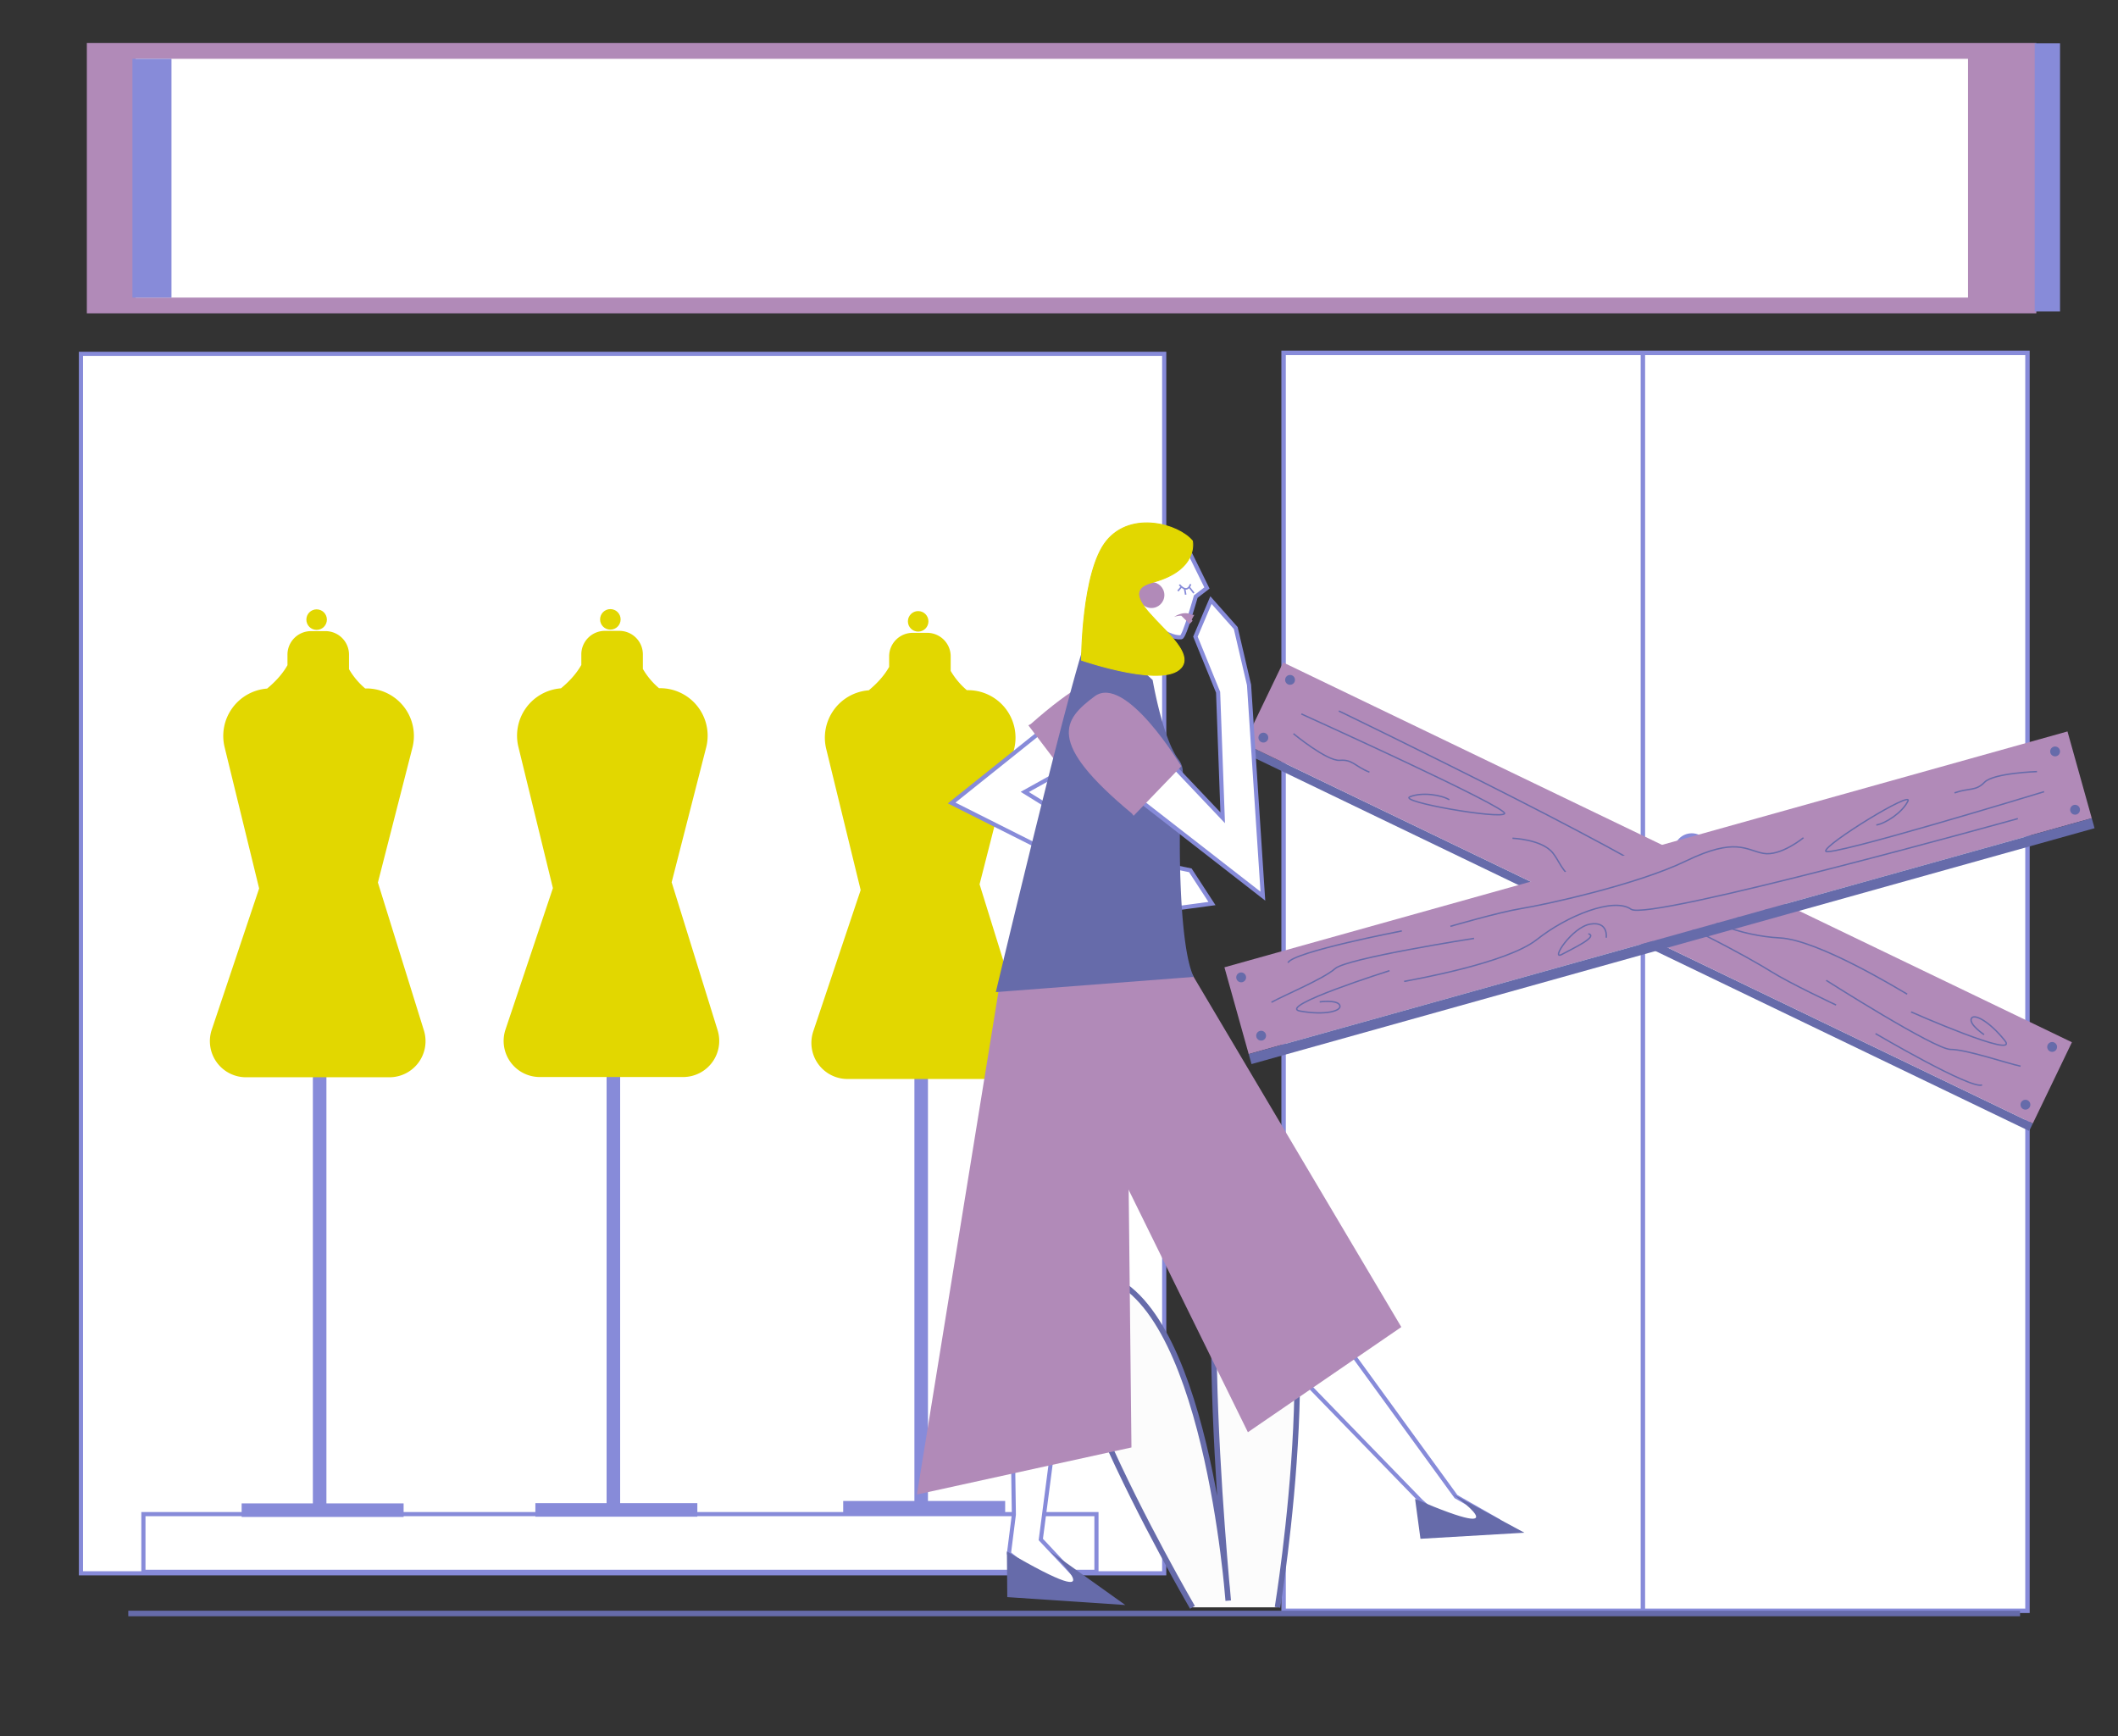 <svg xmlns="http://www.w3.org/2000/svg" viewBox="0 0 1530.38 1254.5"><rect x="0" y="0" width="1530.38" height="1254.5" fill="#333333" stroke="none"/><title>Mesa de trabajo 39</title><g id="Capa_1" data-name="Capa 1"><rect x="927.47" y="254.93" width="537.5" height="908.91" fill="#fff" stroke="#878bd9" stroke-miterlimit="10" stroke-width="3.2"/><line x1="1187.08" y1="253.5" x2="1187.08" y2="1165.27" fill="#fff" stroke="#878bd9" stroke-miterlimit="10" stroke-width="3.2"/><rect x="866.34" y="674.17" width="632.55" height="6.04" transform="translate(410.8 -445.96) rotate(25.71)" fill="#666baa"/><circle cx="1152.38" cy="614.9" r="12.83" fill="#878bd9"/><circle cx="1222.38" cy="614.9" r="12.83" fill="#878bd9"/><rect x="881.77" y="612.59" width="632.55" height="65.1" transform="translate(398.43 -455.83) rotate(25.71)" fill="#b18ab8"/><rect x="58.48" y="255.64" width="782.73" height="881.11" fill="#fff" stroke="#878bd9" stroke-miterlimit="10" stroke-width="3"/><rect x="103.62" y="1093.98" width="688.63" height="41.7" fill="#fff" stroke="#878bd9" stroke-miterlimit="10" stroke-width="3"/><line x1="665.61" y1="743.83" x2="665.61" y2="1090.2" fill="none" stroke="#878bd9" stroke-miterlimit="10" stroke-width="9.79"/><line x1="230.96" y1="742.58" x2="230.96" y2="1088.95" fill="none" stroke="#878bd9" stroke-miterlimit="10" stroke-width="9.79"/><path d="M281.39,778.35H177.71A26.09,26.09,0,0,1,153,744l34.24-102.09-24.93-102A34.32,34.32,0,0,1,193,497.51c4.51-3.74,10.53-9.45,14.71-16.89V473a17,17,0,0,1,17-17h10.47a17,17,0,0,1,17,17V483.5a53.69,53.69,0,0,0,11.67,13.92h.86A34.31,34.31,0,0,1,298,540.22l-25,97.66h.13L306.3,744.52A26.09,26.09,0,0,1,281.39,778.35Z" fill="#e2d700"/><circle cx="228.78" cy="447.69" r="7.42" fill="#e2d700"/><line x1="174.6" y1="1091.13" x2="291.63" y2="1091.13" fill="none" stroke="#878bd9" stroke-miterlimit="10" stroke-width="9.79"/><line x1="443.2" y1="742.4" x2="443.2" y2="1088.77" fill="none" stroke="#878bd9" stroke-miterlimit="10" stroke-width="9.79"/><path d="M493.63,778.17H390a26.08,26.08,0,0,1-24.73-34.38l34.24-102.1-24.93-102a34.32,34.32,0,0,1,30.75-42.36c4.51-3.74,10.53-9.45,14.71-16.89v-7.63a17,17,0,0,1,17-17h10.47a17,17,0,0,1,17,17v10.51a53.69,53.69,0,0,0,11.67,13.92H477A34.31,34.31,0,0,1,510.26,540l-25,97.67h.12l33.12,106.64A26.08,26.08,0,0,1,493.63,778.17Z" fill="#e2d700"/><circle cx="441.02" cy="447.51" r="7.42" fill="#e2d700"/><line x1="386.84" y1="1090.95" x2="503.87" y2="1090.95" fill="none" stroke="#878bd9" stroke-miterlimit="10" stroke-width="9.79"/><path d="M716,779.6H612.37a26.1,26.1,0,0,1-24.74-34.39L621.88,643.1,597,541.12a34.31,34.31,0,0,1,30.74-42.36c4.52-3.75,10.54-9.46,14.72-16.91v-7.61a17,17,0,0,1,17-17h10.47a17,17,0,0,1,17,17v10.5a53.74,53.74,0,0,0,11.68,13.93h.86a34.3,34.3,0,0,1,33.23,42.8l-24.95,97.66h.12L741,745.77A26.1,26.1,0,0,1,716,779.6Z" fill="#e2d700"/><circle cx="663.43" cy="448.94" r="7.42" fill="#e2d700"/><line x1="609.26" y1="1089.38" x2="726.29" y2="1089.38" fill="none" stroke="#878bd9" stroke-miterlimit="10" stroke-width="9.79"/><path d="M839.54,456.91s11,6.36,14,3.54S864,431.06,864,431.06l8.06-6.23-15-27.8-39.92,25.19L840,457.86" fill="#fff"/><path d="M861.63,1161.34S713.47,907.49,792.47,920.49s95,236,95,236-34-347,21-294,14.6,298.85,14.6,298.85" fill="#fcfcfc" stroke="#666baa" stroke-miterlimit="10" stroke-width="4"/><path d="M780.66,597.11l-40.21-24.92L832.59,521S830,483,799,491.05L687.62,580.18l121.93,61.31L849,656.42l26.72-3.59-15.62-24L817.62,620l-37-22.91" fill="#fff" stroke="#878bd9" stroke-miterlimit="10" stroke-width="3"/><path d="M743.06,524.07l30,39.53s72.66-29.48,59.53-54.22-26.91-40.06-87.79,13.75" fill="#b18ab8"/><polyline points="757.52 785.97 729.04 853.93 732.58 1094.3 729.04 1122.32 760.04 1147.32 783.04 1145.32 752.04 1112.32 793.53 794.54" fill="#fff" stroke="#878bd9" stroke-miterlimit="10" stroke-width="2.94"/><polyline points="833.42 843.25 859.33 912.23 1026.82 1084.68 1048.05 1103.32 1080.05 1097.32 1052.05 1081.32 865.5 824.78" fill="#fff" stroke="#878bd9" stroke-miterlimit="10" stroke-width="2.94"/><polygon points="721.54 715.82 662.54 1079.82 817.54 1045.82 813.54 673.82 745.54 677.82 721.54 715.82" fill="#b18ab8"/><path d="M727.54,1120.94l.28,33,85.28,5.72-54.54-38.93S812.53,1170.7,727.54,1120.94Z" fill="#666baa"/><path d="M1022.48,1083l3.88,28.81,75.11-4.39-51.92-28S1102.18,1117.15,1022.48,1083Z" fill="#666baa"/><polygon points="840.54 668.82 1012.54 958.82 901.68 1034.81 756.54 739.82 840.54 668.82" fill="#b18ab8"/><line x1="92.69" y1="1165.78" x2="1459.62" y2="1165.78" fill="none" stroke="#666baa" stroke-miterlimit="10" stroke-width="4"/><line x1="793.27" y1="469.24" x2="812.44" y2="440.3" fill="none" stroke="#878bd9" stroke-miterlimit="10" stroke-width="3"/><path d="M834.73,452S808,488.8,809.07,498.15" fill="none" stroke="#878bd9" stroke-miterlimit="10" stroke-width="3"/><path d="M786.76,456.59s28.82,18.11,46.1,34.76c0,0,7.24,42.57,18.79,57.56a14.94,14.94,0,0,1,2.9,10.78c-3.61,32-3.33,123.34,8,146.13l-143,11S776.32,477.64,786.76,456.59Z" fill="#666baa"/><circle cx="831.98" cy="429.95" r="9.35" fill="#b18ab8"/><path d="M859.93,400.11l12.16,24.72L864,431.06s-8.18,29.23-10.54,29.39c-11.16.77-28.19-13.82-35.7-28.83" fill="none" stroke="#878bd9" stroke-miterlimit="10" stroke-width="3"/><path d="M852.22,422.44s5.38,7.08,8.07-.37" fill="#fff" stroke="#878bd9" stroke-miterlimit="10" stroke-width="1.12"/><line x1="862.64" y1="428.54" x2="859.04" y2="423.92" fill="#fff" stroke="#878bd9" stroke-miterlimit="10" stroke-width="1.12"/><line x1="856.74" y1="429.66" x2="855.97" y2="425.37" fill="#fff" stroke="#878bd9" stroke-miterlimit="10" stroke-width="1.12"/><line x1="853.75" y1="423.86" x2="851.1" y2="427.03" fill="#fff" stroke="#878bd9" stroke-miterlimit="10" stroke-width="1.12"/><path d="M861.54,390.82s5,21-29,30,32,42,22,60S781.46,477,781.46,477s.08-64.17,18.08-86.17S851.54,378.82,861.54,390.82Z" fill="#e2d700" stroke="#e2d700" stroke-miterlimit="10" stroke-width="0.68"/><path d="M861.09,447.71l.62.84L860.37,450l-.82.8-6-5.94a15.51,15.51,0,0,0-5.13.85s6.54-4.75,12.6-1.55l1.9.12Z" fill="#b18ab8"/><path d="M881.74,543.59l1.73,47.27-68.88-72.64s-44,16.33-20,37.54L912.5,647.49l-10-152.62-9.6-41.09L875,433.6,863.77,460l16.39,40.19,1.58,43.45" fill="#fff" stroke="#878bd9" stroke-miterlimit="10" stroke-width="3"/><path d="M819.11,589.42l34.45-35.75s-40.31-67.26-62.73-50.49-35.45,32.75,27.08,84.64" fill="#b18ab8"/><rect x="62.75" y="31.09" width="1408.63" height="195.33" fill="#b18ab8"/><rect x="98.03" y="42.5" width="1323.97" height="172.51" fill="#fff"/><rect x="95.68" y="42.5" width="28.22" height="172.51" fill="#878bd9"/><rect x="1470.2" y="31.32" width="18.3" height="193.67" fill="#878bd9"/><circle cx="912.85" cy="532.95" r="3.56" fill="#666baa"/><circle cx="932.14" cy="491.22" r="3.56" fill="#666baa"/><circle cx="1463.5" cy="798.17" r="3.56" fill="#666baa"/><circle cx="1482.79" cy="756.44" r="3.56" fill="#666baa"/><path d="M940.3,515.84s149.7,67.72,146.85,72-77-8.55-68.44-12.12,22.81-1.42,28.52,2.14" fill="none" stroke="#666baa" stroke-miterlimit="10"/><path d="M934.59,530.1s24.24,20,33.51,19.25,10.69,4.27,21.39,8.55" fill="none" stroke="#666baa" stroke-miterlimit="10"/><path d="M967.39,513.7s249.5,120.48,253.07,135.45,37.78,27.09,65.58,28.51,87,37.79,92,40.64" fill="none" stroke="#666baa" stroke-miterlimit="10"/><path d="M1092.85,605.66s21.39.72,29.23,10.7,7.13,22.1,45.62,32.79,98.38,44.2,111.92,52.75,47.05,24.24,47.05,24.24" fill="none" stroke="#666baa" stroke-miterlimit="10"/><path d="M1247.54,645.58s-9.26,7.85,2.14,15,39.21-.71,29.94-2.85-28.51-7.84-24.23-1.42" fill="none" stroke="#666baa" stroke-miterlimit="10"/><path d="M1319.54,708.32s78.42,49.9,89.83,49.9,40.63,10,50.61,12.12" fill="none" stroke="#666baa" stroke-miterlimit="10"/><path d="M1380.85,731.13s79.13,34.93,67.72,20.67-22.81-20-24.23-15.68,9.26,11.4,9.26,11.4" fill="none" stroke="#666baa" stroke-miterlimit="10"/><path d="M1355.19,746.81s69.15,40.64,77,37.07" fill="none" stroke="#666baa" stroke-miterlimit="10"/><rect x="881.77" y="612.59" width="632.55" height="65.1" transform="translate(2525.63 943.54) rotate(164.37)" fill="#b18ab8"/><circle cx="1499.36" cy="585.06" r="3.56" fill="#666baa"/><path d="M1477,572s-157.13,48-157.82,42.95,63.46-44.43,59.39-36.11-16.19,16.14-22.82,17.23" fill="none" stroke="#666baa" stroke-miterlimit="10"/><path d="M1471.83,557.49s-31.38,1-37.87,7.68-10.85,3.85-21.71,7.71" fill="none" stroke="#666baa" stroke-miterlimit="10"/><path d="M1458,591.46s-266.9,74.36-279.47,65.48-46.26,4.62-68.07,21.91-90.25,29.08-95.88,30.24" fill="none" stroke="#666baa" stroke-miterlimit="10"/><path d="M1303.1,605.3s-16.53,13.59-29,11.27-19.95-11.88-55.91,5.52-103.06,31.8-118.88,34.33S1048,669.3,1048,669.3" fill="none" stroke="#666baa" stroke-miterlimit="10"/><path d="M1160.59,677.51s1.78-12-11.5-9.83-29,26.44-20.59,21.92,26.59-13,19.14-14.94" fill="none" stroke="#666baa" stroke-miterlimit="10"/><path d="M1065.09,678S973.26,692.3,964.7,699.84s-37.1,19.34-46,24.33" fill="none" stroke="#666baa" stroke-miterlimit="10"/><path d="M1004,701.34s-82.48,26-64.5,29.21,30.31-.08,28.55-4.23-14.49-2.44-14.49-2.44" fill="none" stroke="#666baa" stroke-miterlimit="10"/><path d="M1012.91,672.61s-78.76,15.17-82.29,23" fill="none" stroke="#666baa" stroke-miterlimit="10"/><circle cx="1484.93" cy="542.93" r="3.56" fill="#666baa"/><circle cx="911.24" cy="748.31" r="3.56" fill="#666baa"/><circle cx="896.81" cy="706.18" r="3.56" fill="#666baa"/><rect x="891.56" y="676.35" width="632.55" height="7.51" transform="translate(2554.26 1009.53) rotate(164.37)" fill="#666baa"/></g></svg>
